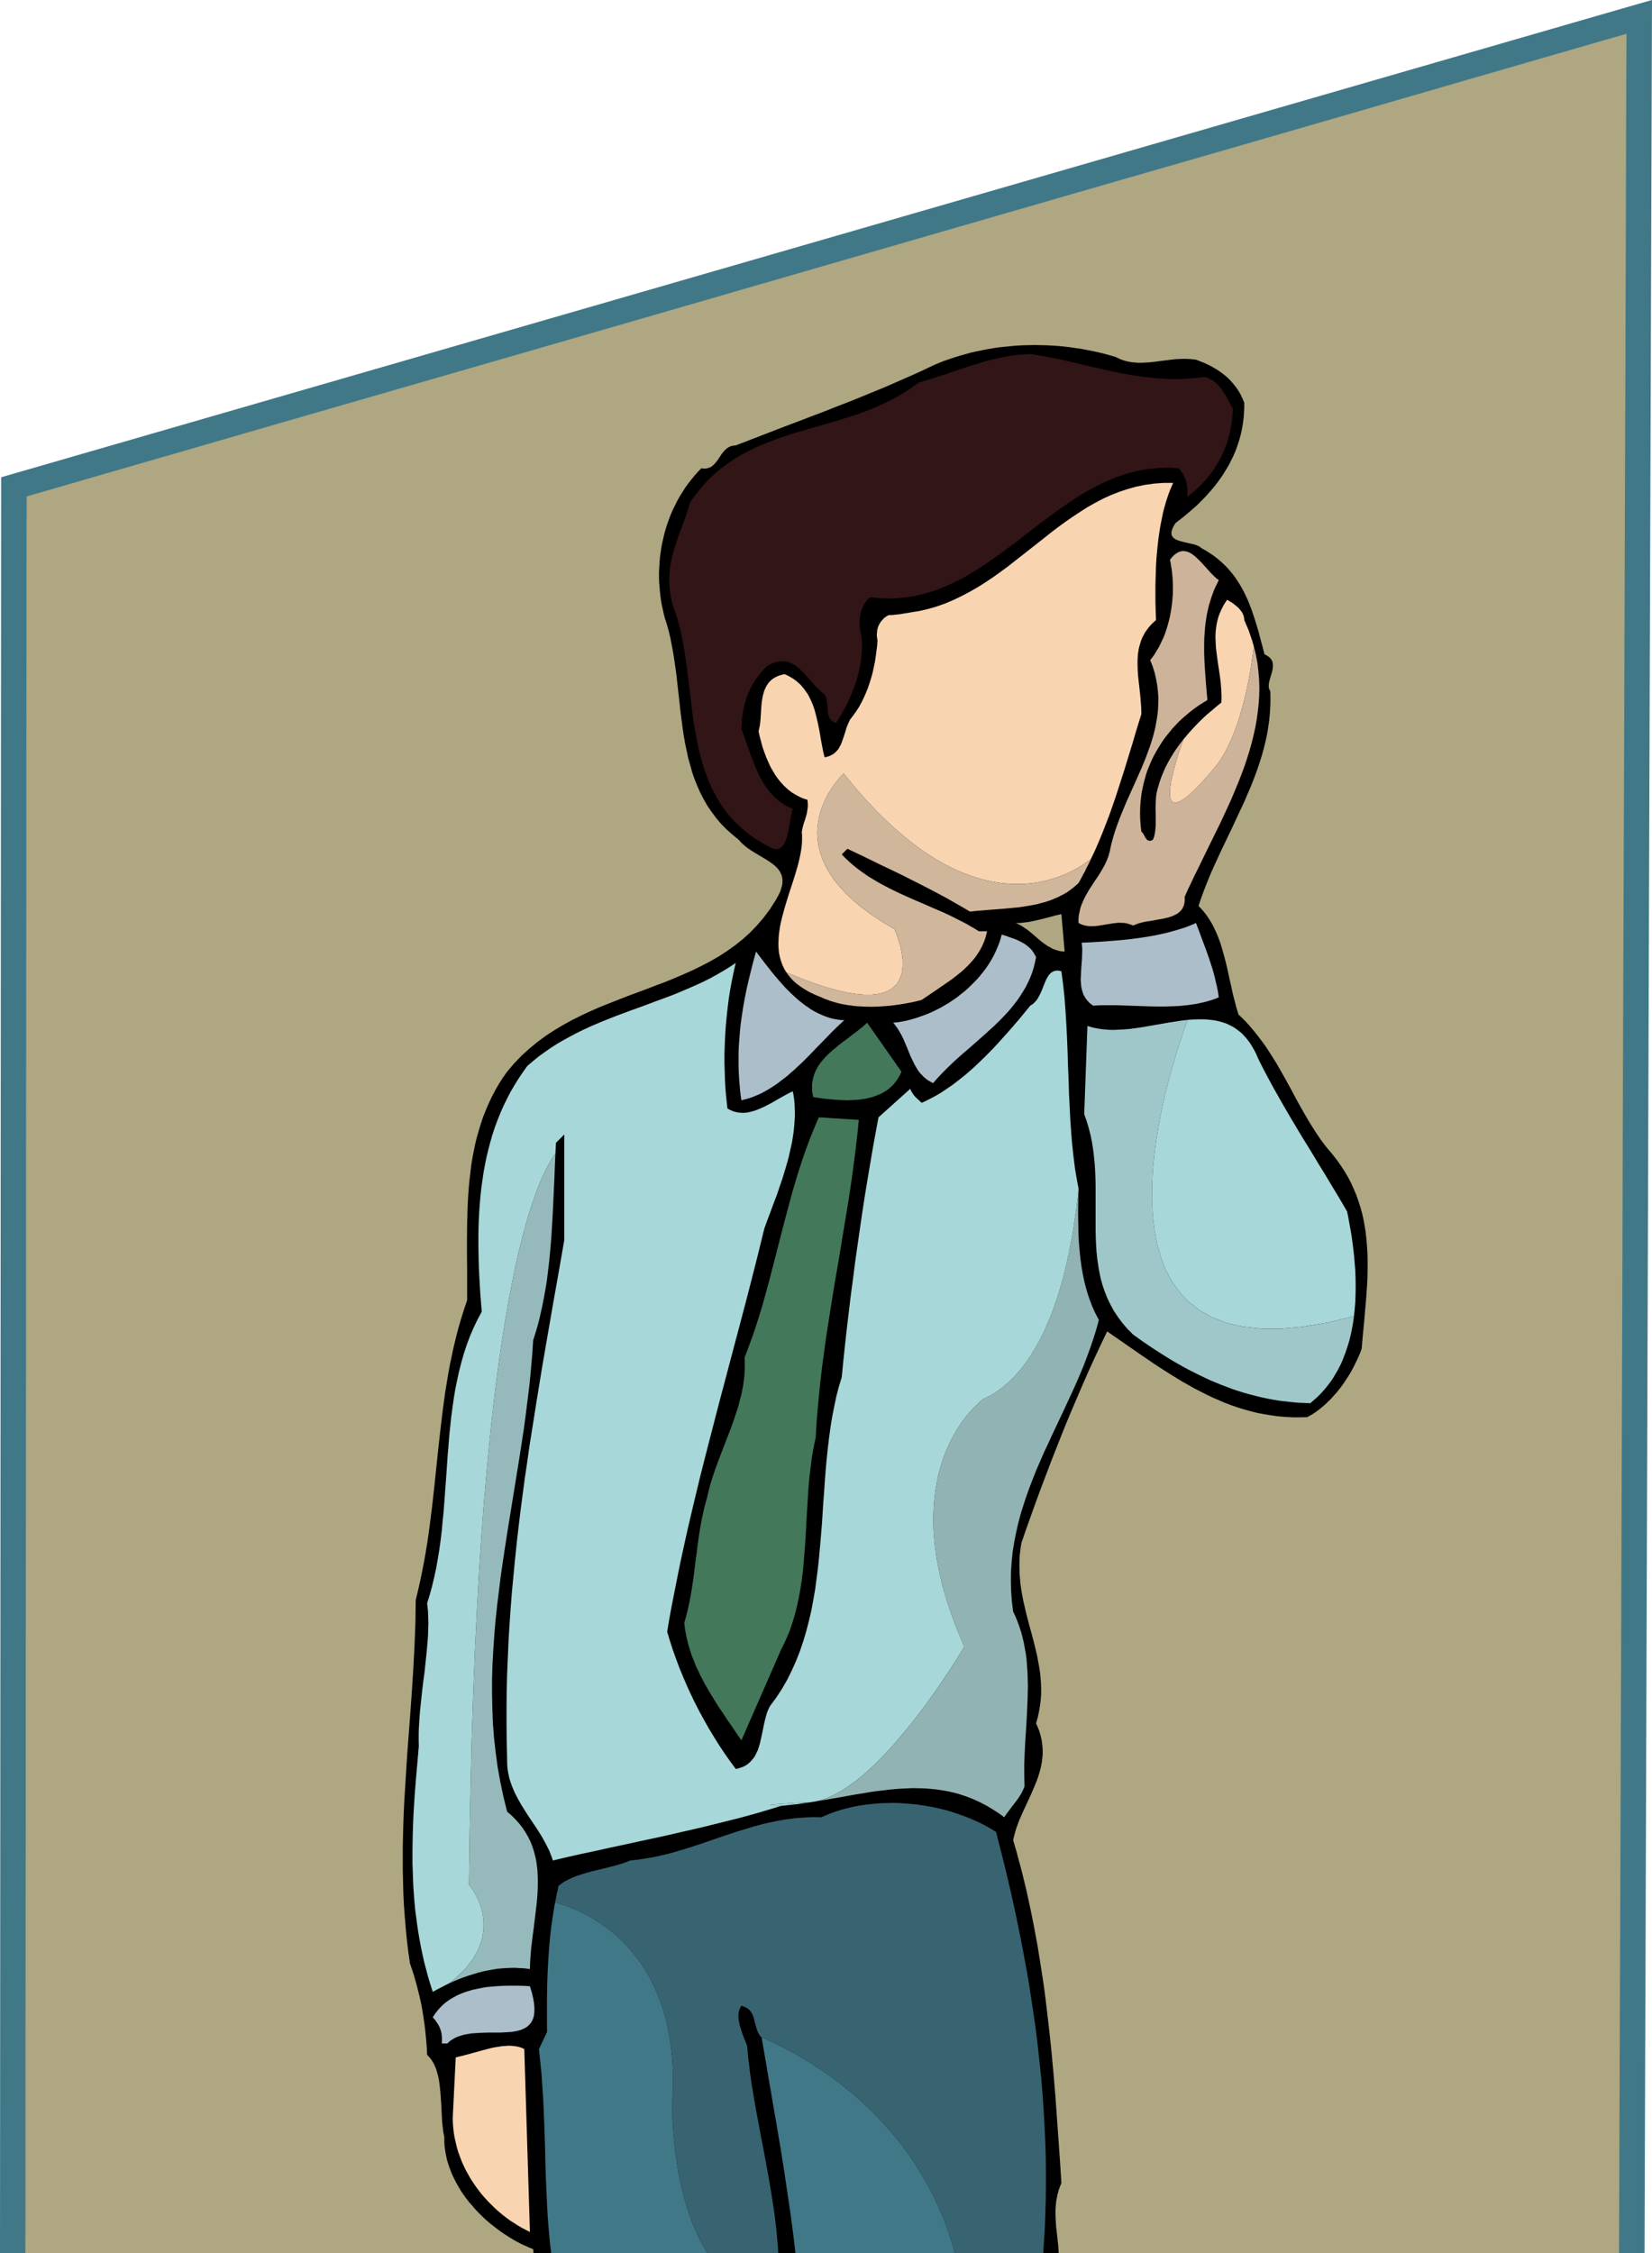 <svg xmlns="http://www.w3.org/2000/svg" width="1.479in" height="2.017in" fill-rule="evenodd" stroke-linecap="round" preserveAspectRatio="none" viewBox="0 0 11734 16000"><style>.brush1{fill:#aea781}.pen1{stroke:none}.brush4{fill:#acbeca}.brush6{fill:#f8d4b1}.brush9{fill:#a7d7d9}.brush13{fill:#407888}</style><path d="m11590 16000 53-15880L99 3457l-9 12543h11500z" class="pen1 brush1"/><path d="m3034 14591 11 12 11 12 10 14 9 14 8 15 7 16 7 16 5 16 5 18 5 18 4 18 3 19 5 38 4 40 6 81 4 83 2 40 4 40 5 39 7 37v33l2 33 5 33 6 33 7 32 10 32 11 31 12 31 14 30 15 30 17 30 17 29 19 28 20 28 21 27 23 26 22 26 24 25 25 25 25 23 26 23 27 21 27 21 27 20 28 19 28 18 29 18 29 16 28 15 29 13 29 13 29 12 3 29h3730l-4-61-7-60-3-31-4-30-2-31-2-31-1-31v-31l2-32 3-31 3-16 3-16 3-16 5-16 4-16 6-17 6-16 7-16-10-156-11-156-11-155-11-155-13-154-14-153-16-153-18-153-9-76-10-76-11-75-12-76-12-76-12-75-14-75-14-75-15-75-16-75-16-75-18-75-18-74-20-74-20-75-22-74 6-25 7-26 7-25 9-25 9-25 10-25 11-25 11-25 23-49 23-50 22-49 21-50 10-25 9-26 8-25 7-26 6-25 5-26 3-27 3-26v-27l-1-27-3-28-4-27-7-28-8-29-11-29-13-29 12-42 9-42 7-41 5-40 3-40v-40l-1-39-3-40-4-38-6-39-7-38-7-39-18-76-20-77-21-76-20-78-9-39-9-39-8-40-7-40-6-40-4-41-3-41-1-42v-43l2-43 5-44 7-44 33-96 34-95 34-95 35-95 36-95 36-95 37-94 37-94 38-94 39-94 40-93 40-93 41-93 42-92 43-92 44-92 81 56 82 57 81 56 82 56 41 27 42 27 41 26 42 26 41 25 43 24 42 24 43 22 43 22 44 21 44 19 44 19 45 17 46 16 46 14 47 13 47 12 49 9 48 8 50 7 50 4 51 3h52l53-1 17-9 16-9 16-10 16-11 15-11 15-12 16-13 15-13 14-13 14-14 15-14 13-15 27-30 26-32 24-33 23-35 22-34 20-36 18-36 17-35 16-36 13-36 8-93 9-93 8-93 8-93 3-46 3-46 2-46 1-46v-91l-2-45-3-45-4-45-5-45-7-44-8-45-10-44-12-43-14-44-15-43-18-42-19-43-22-42-24-41-27-41-29-41-32-41-34-40-22-28-22-29-20-29-20-30-19-30-19-30-18-30-18-31-35-61-34-62-33-62-34-62-35-62-35-61-19-30-19-30-19-30-20-30-21-29-22-29-22-29-23-28-24-28-25-28-27-27-27-26-15-49-13-50-13-51-11-51-12-52-11-52-12-52-13-51-14-50-15-50-9-24-9-24-10-24-11-23-11-23-12-23-13-21-14-22-15-21-16-20-17-19-18-19 16-48 17-47 18-47 19-47 19-47 21-46 21-46 21-46 44-92 44-92 43-92 43-92 20-47 20-46 19-47 18-47 17-47 16-48 15-48 13-48 12-49 11-49 8-50 7-50 5-51 3-51 1-52-1-53-4-7-3-7-3-7-1-8v-17l1-8 1-9 10-36 11-37 4-18 2-18 1-9-1-8-1-9-1-8-3-8-4-7-5-8-6-7-8-7-9-6-10-7-12-5-14-54-15-55-14-54-16-54-17-53-18-53-10-25-10-26-11-25-12-25-12-25-13-24-14-24-15-23-15-23-16-22-18-22-18-21-19-20-21-20-22-20-22-18-24-18-26-17-26-17-28-15-7-6-7-5-8-5-9-4-20-7-21-5-44-10-43-11-9-4-9-3-9-4-7-5-7-5-5-6-5-6-3-7-2-8v-18l3-10 4-11 6-13 7-13 10-15 26-20 26-20 25-21 25-21 25-22 24-21 23-23 22-22 22-23 21-24 21-24 20-24 19-25 18-25 18-26 16-26 16-26 15-27 14-28 14-28 12-28 11-29 10-30 10-30 8-30 7-31 6-32 5-32 4-33 2-33 2-34v-34l-6-15-6-15-7-14-6-14-15-26-17-25-18-23-19-22-20-21-22-19-23-18-24-17-24-15-26-15-26-13-28-13-28-11-28-11-19-2-19-2-19-1-18-1-38 1-37 2-73 9-71 9-36 4-35 2-17 1h-35l-17-2-17-1-17-3-17-3-17-4-16-5-17-6-17-8-16-8-40-12-40-11-41-10-41-9-41-8-41-8-41-6-42-6-41-5-42-4-42-3-42-2-42-1-42-1-42 1-41 1-42 2-42 4-41 4-41 4-41 6-41 7-41 8-40 8-40 9-40 11-39 11-39 12-38 13-38 13-38 15-37 16-86 41-87 39-87 38-87 38-88 36-87 36-88 35-88 34-88 35-88 33-88 34-88 33-88 34-88 34-88 34-88 34-12 1-10 1-10 3-9 3-8 4-8 5-7 5-8 7-13 13-12 15-11 16-11 17-11 16-12 15-6 7-6 7-7 6-7 6-7 5-8 4-9 3-9 3-10 2h-21l-12-2-25 26-24 27-22 27-22 28-21 29-19 30-19 30-17 30-16 32-16 32-14 32-13 33-12 33-11 34-10 34-8 34-8 34-7 35-5 35-5 36-3 35-2 36-2 35v36l1 36 3 35 3 36 4 35 5 36 7 35 8 35 8 35 16 50 14 50 12 51 10 52 10 53 8 52 8 54 7 53 12 108 12 107 6 54 7 53 7 54 8 53 9 52 11 52 11 52 14 50 14 51 17 49 19 48 21 48 24 46 26 46 30 44 32 43 35 42 39 40 43 38 46 38 12 14 13 13 14 12 14 12 15 11 16 11 16 10 16 10 32 19 32 19 31 19 28 20 13 10 12 11 11 11 9 12 9 13 6 13 6 14 3 14 2 16v17l-2 18-5 19-6 21-9 21-12 23-14 25-41 64-44 59-47 55-49 51-52 47-55 44-56 40-58 38-61 35-61 32-63 31-65 29-65 28-66 27-67 25-67 26-135 50-135 53-67 27-66 29-66 31-64 32-63 35-62 37-61 40-58 43-57 47-55 50-52 54-50 59-31 44-28 44-26 45-24 46-22 47-20 47-19 47-16 48-15 49-14 49-12 49-10 50-10 51-8 50-6 52-6 51-5 52-4 52-3 53-2 52-3 106-1 107v108l1 108v216l-22 65-20 64-19 65-17 65-16 66-14 65-14 66-12 66-11 67-11 66-9 67-9 66-16 134-15 134-14 134-14 135-15 134-17 135-9 67-10 67-11 67-12 67-13 67-14 67-15 66-16 67-1 78-1 78-3 78-3 78-8 157-10 158-11 158-12 159-12 160-10 160-5 81-5 80-4 81-3 82-2 81-2 82v163l2 83 2 82 4 83 6 83 7 83 8 84 10 83 12 84 13 39 13 38 11 39 11 39 10 40 10 39 9 40 8 41 7 41 6 41 6 41 5 42 4 42 4 42 3 43 2 43z" class="pen1" style="fill:#000"/><path d="m6119 4521 2 20 1 20 1 20v20l-1 20-1 21-2 20-2 20-7 40-8 40-10 40-11 39-14 39-15 39-16 38-17 37-19 36-20 36-20 34-22 34-8-3-7-3-7-4-6-4-5-5-5-5-4-5-3-6-6-12-4-14-2-14-2-15-2-30-3-31-2-14-4-14-2-6-3-6-3-6-3-6-13-10-12-11-13-11-11-11-23-24-22-24-21-25-21-24-22-22-21-21-12-9-11-9-11-8-12-7-13-6-12-5-13-4-14-3-14-1h-14l-15 1-16 3-16 4-18 7-17 7-19 10-24 23-21 24-20 25-18 25-17 26-15 27-13 27-12 28-10 28-9 29-7 29-6 30-5 31-4 31-2 32-2 31 29 81 29 83 16 42 16 42 17 41 18 39 10 20 11 19 11 19 11 18 12 18 13 17 14 16 14 16 15 15 16 14 16 14 18 13 18 12 19 11 21 10 21 9-5 19-5 23-5 23-4 25-4 26-5 25-5 26-6 24-7 22-8 21-5 9-4 9-6 8-5 7-7 6-6 5-8 4-7 3-9 1-9 1-9-1-10-2-65-33-59-36-55-39-49-41-45-43-41-45-37-48-33-49-29-51-27-53-23-54-21-56-18-57-16-58-14-58-12-60-11-60-10-61-9-61-7-61-15-123-15-122-8-61-9-59-10-59-12-59-12-57-15-56-17-54-19-54-7-27-6-26-4-26-4-26-3-24-1-25-1-24 1-23 1-23 2-23 2-22 4-23 4-22 5-21 5-22 5-21 13-43 14-42 15-43 16-43 16-43 16-45 15-46 14-47 38-54 40-50 41-46 43-42 45-39 46-36 47-33 48-30 49-27 51-26 51-23 52-21 53-20 53-19 54-18 55-17 110-32 110-31 56-17 55-17 55-17 55-19 54-20 54-22 53-24 53-25 52-28 51-30 50-33 49-36 45-13 46-14 46-15 47-15 47-17 48-16 49-16 49-16 50-15 50-15 51-13 52-12 26-5 26-5 27-4 27-4 26-3 27-2 28-2 27-1 38 5 39 7 38 7 38 7 76 16 76 17 75 18 76 18 76 17 76 16 38 8 38 7 38 7 39 6 38 5 39 5 39 4 39 3 39 3 39 1 40 1 40-1 40-2 40-3 41-4 41-6 10 2 9 3 10 4 9 4 17 9 16 11 15 13 14 14 13 15 12 16 11 16 11 17 10 18 10 17 18 34 18 32-1 24-2 23-2 24-2 23-4 23-4 22-4 23-6 22-5 22-7 22-7 21-8 22-8 21-9 20-9 21-10 20-11 20-11 19-12 19-12 19-13 19-14 18-14 18-14 17-16 17-15 17-16 16-17 16-17 16-18 15-18 14-19 14 1-15 1-14v-28l-2-14-2-13-2-13-3-13-4-12-5-12-5-12-6-12-7-11-8-11-8-12-9-11-80-4-77 3-76 8-73 14-72 20-70 24-69 29-67 32-66 36-65 39-64 42-63 44-63 45-62 46-62 48-62 47-61 48-63 47-62 46-63 44-63 43-65 40-65 38-67 34-68 30-69 27-71 21-72 17-75 11-76 6-79-1-81-8-5 4-13 11-8 9-8 11-9 13-8 15-8 18-7 21-3 11-3 12-2 12-1 13-1 14-1 14 1 16 1 16 2 16 2 17 4 18 4 19z" class="pen1" style="fill:#321516"/><path d="m7562 6757-14-1-13-1-13-3-12-3-12-4-12-4-11-5-11-6-23-13-21-14-20-15-21-17-39-34-40-33-21-14-21-14-11-6-10-6-11-5-12-5h22l21-1 21-3 21-2 41-8 40-9 40-10 39-10 40-11 40-9 23 266z" class="pen1 brush1"/><path d="m8657 7082-25 10-26 9-26 8-26 7-27 6-27 6-27 4-27 4-28 3-28 3-28 2-28 1-56 2h-57l-57-1-58-2-57-2-58-2-57-2h-113l-57 3-13-10-12-9-10-11-10-11-8-11-7-12-7-12-5-13-4-13-4-14-3-14-2-14-1-14-1-15-1-15 1-15 3-62 5-63 1-30 1-31v-15l-1-14-1-15-2-14 49-2 50-3 51-3 51-4 52-4 53-5 53-6 52-7 53-8 52-9 52-11 51-12 50-14 49-15 24-8 24-9 23-10 23-10 23 61 23 62 24 64 23 65 11 34 11 33 10 35 9 34 8 35 8 34 7 36 5 35zm-1298-284-8 37-9 37-11 35-13 34-15 33-16 32-18 31-19 30-20 30-22 29-22 28-24 28-25 27-25 26-26 26-27 26-55 50-56 50-56 49-57 49-55 49-53 51-26 26-25 26-25 27-23 27-16-8-14-8-14-9-12-10-12-10-11-12-11-11-10-12-9-13-8-13-8-14-8-14-14-29-14-29-25-62-26-61-15-30-17-29-9-15-10-13-10-14-11-13 31-3 31-5 31-6 31-8 31-9 31-10 31-11 31-12 30-13 30-15 30-15 29-17 29-17 28-19 28-19 26-21 27-21 25-22 24-23 24-24 23-24 21-25 21-26 20-27 18-27 17-28 16-29 14-29 13-30 12-30 10-30 8-31 35 11 35 13 18 6 18 7 17 8 17 9 17 9 15 10 15 12 14 12 13 14 11 15 5 9 5 8 5 9 4 10zm-1362 446-42 39-41 40-41 42-42 43-42 43-42 44-43 43-44 41-22 21-23 19-22 20-23 18-24 18-23 18-24 16-24 16-25 15-25 14-25 13-26 11-26 11-27 9-27 8-28 7-5-35-4-34-3-33-3-34-2-34-2-33-1-34v-99l1-33 2-33 5-66 6-65 9-65 10-66 12-65 13-65 15-65 16-65 17-66 18-66 57 75 63 80 34 40 35 40 18 20 19 19 19 19 19 18 20 18 20 18 21 16 20 16 22 15 21 15 22 13 23 12 23 11 23 10 24 9 24 8 24 6 25 4 25 4 26 1z" class="pen1 brush4"/><path d="m6403 7610-10 22-12 21-12 19-14 18-14 16-16 15-16 14-18 12-18 11-19 10-20 8-20 8-21 7-21 5-22 5-22 4-22 3-23 2-23 1-23 1-23 1-23-1-23-1-23-1-45-4-43-4-42-6-39-6-5-24-3-23v-44l3-21 4-20 5-20 7-19 8-18 9-17 10-18 12-16 12-16 14-16 14-16 15-15 16-14 16-15 17-14 17-14 35-28 37-27 36-28 36-27 35-28 33-30 244 348zm-303 342-7 72-8 71-8 71-9 70-19 141-21 140-23 140-23 139-23 140-24 139-23 139-22 140-22 140-19 141-10 71-8 70-8 72-7 71-7 72-6 71-5 73-4 72-10 46-9 47-8 46-6 48-6 47-6 48-4 48-4 49-6 97-6 98-5 98-6 98-4 48-4 49-4 48-5 48-6 48-7 47-8 47-9 46-10 46-11 46-13 45-14 44-15 44-18 42-19 43-21 41-284 649-32-46-32-48-33-47-32-49-33-48-31-50-31-51-30-51-14-26-13-26-14-26-12-27-13-26-11-27-11-28-11-27-9-28-9-28-8-29-7-28-6-29-6-29-4-30-4-30 8-27 7-27 7-27 6-27 12-55 10-56 9-57 8-56 7-57 7-57 8-57 7-57 8-57 9-56 10-56 12-56 6-27 7-27 7-27 8-27 7-31 8-32 8-31 10-31 20-61 22-61 23-61 23-60 24-61 23-60 22-61 20-61 10-30 8-31 8-31 8-31 6-32 6-31 4-32 4-32 2-32 1-33v-33l-1-33 20-52 19-52 19-52 18-53 17-53 17-54 16-53 15-54 30-108 28-109 28-108 28-109 28-109 29-108 29-108 32-107 17-53 17-53 18-53 19-52 19-52 21-51 21-51 22-51 284 18z" class="pen1" style="fill:#43785b"/><path d="m3764 14104 14 47 10 42 6 38 2 33-1 30-4 26-8 23-11 19-13 16-16 14-18 11-20 9-22 7-23 5-25 4-27 2-56 3h-88l-30 1-29 1-29 2-29 2-28 5-27 5-26 8-25 9-22 12-22 14-19 18h-40l1-14v-26l-1-12-1-12-2-12-3-12-4-12-4-11-5-11-6-11-7-11-7-10-7-11-9-10-9-10 13-21 14-19 15-18 16-17 16-16 18-15 18-13 19-13 20-11 20-11 21-10 22-9 22-8 23-7 23-7 23-5 24-5 24-5 24-4 24-3 50-4 49-3 49-1h49l48 1 46 3z" class="pen1 brush4"/><path d="m3764 15849-29-15-29-15-29-17-28-18-28-18-27-20-27-21-26-22-25-22-24-24-24-24-23-25-23-26-21-27-20-27-20-29-18-28-17-30-17-30-15-31-14-31-12-32-12-32-10-33-8-34-8-34-6-34-4-34-3-35-1-36 1-35 2-36 18-365 30-7 31-8 31-8 33-9 65-18 65-17 32-6 32-5 15-2 16-1 15-1 15-1 14 1 14 1 14 2 14 2 13 3 13 4 13 5 12 6 40 1299zM8630 5447l19-24 20-28 19-31 20-35 19-39 20-43 19-46 19-51 18-54 17-59 17-64 16-67 15-72 14-77 12-81 12-86-7-24-7-23-8-23-8-23-8-24-10-23-10-23-10-24-1-12-2-12-4-12-5-11-6-11-8-10-8-10-8-9-10-9-10-8-10-8-10-8-21-13-19-11-15 22-13 22-11 22-10 22-9 22-7 22-5 22-5 22-3 22-3 22-1 22-1 22 1 22 1 23 1 22 2 22 6 46 6 45 7 46 7 47 6 47 4 48 1 25 1 24v25l-1 24-35 28-35 30-36 30-34 32-34 34-33 35-32 36-31 37-17 49-18 53-17 56-15 56-7 27-6 27-6 25-4 25-3 23-2 22-1 20 1 17 3 16 4 12 6 10 8 7 11 3h12l15-4 18-8 20-13 22-16 26-22 29-27 31-32 35-37 39-44 41-49z" class="pen1 brush6"/><path d="m8906 4590-12 86-12 81-14 77-15 72-16 67-17 64-17 59-18 54-19 51-19 46-20 43-19 39-20 35-19 31-20 28-19 24-41 49-39 44-35 37-31 32-29 27-26 22-22 16-20 13-18 8-15 4h-12l-11-3-8-7-6-10-4-12-3-16-1-17 1-20 2-22 3-23 4-25 6-25 6-27 7-27 15-56 17-56 18-53 17-49-29 38-28 39-13 20-12 20-13 21-11 20-11 21-11 21-9 21-9 21-9 22-8 22-7 21-6 22-4 11-3 12-3 12-3 12-4 25-2 25-1 26-1 26v27l1 26v76l-2 24-2 23-4 21-2 10-3 10-4 9-4 9-9 4-9 2h-7l-6-2-6-2-5-4-4-5-4-6-8-12-6-13-4-7-4-5-4-5-5-4-4-35-3-35-2-35v-34l1-35 2-34 4-34 4-34 7-33 7-33 9-33 9-33 11-32 13-31 13-31 15-31 16-30 17-29 18-29 19-29 20-27 22-27 22-27 24-26 24-25 26-24 27-23 27-23 29-22 30-21 31-20 31-19-5-57-5-56-4-57-4-55-3-55-2-55v-54l1-54 2-26 2-27 2-26 3-26 4-26 4-26 5-26 6-25 6-26 8-25 8-26 9-25 9-25 11-25 12-24 12-25-10-7-10-8-10-9-10-10-21-21-20-23-21-23-21-23-21-21-21-20-11-9-10-8-11-7-11-6-11-5-11-3-11-2-12-1-11 1-12 3-11 4-12 7-12 8-12 11-12 13-12 15 5 22 3 22 4 22 3 23 2 22 2 23 1 24 1 23v47l-1 24-2 23-2 24-3 24-3 23-4 24-4 23-5 23-6 23-6 23-7 23-7 22-8 23-9 22-10 21-10 21-10 21-12 20-12 20-12 20-14 19-14 18 18 47 14 45 10 45 8 45 5 44 3 44-1 43-2 43-5 43-7 42-8 42-10 41-12 42-13 41-15 41-15 41-16 40-17 41-18 40-18 41-36 80-36 81-17 40-17 41-16 41-15 40-14 41-13 42-11 41-10 42-3 18-5 17-5 18-6 16-7 17-7 16-8 16-9 16-18 31-19 31-21 30-20 31-20 30-18 31-9 16-8 16-8 16-7 17-7 17-6 17-4 17-4 18-4 18-2 19-1 19 1 19 12 6 11 5 12 4 12 3 12 2 12 2 12 1h12l24-1 24-3 25-4 24-4 24-4 25-4 24-3 25-2 12 1h12l12 1 13 2 12 3 12 4 12 4 13 5 11-5 13-5 13-5 14-4 29-7 31-5 31-5 31-6 31-5 31-7 14-3 14-5 13-4 13-6 12-6 12-6 10-8 9-8 9-9 7-10 6-11 5-12 4-13 2-15 1-15-1-18 23-52 25-52 25-53 26-52 52-107 53-108 53-108 51-110 25-55 23-55 23-55 22-56 21-56 19-56 18-57 16-56 14-57 13-57 10-57 8-57 6-57 4-58 1-58-2-57-5-58-7-59-11-58-14-58z" class="pen1" style="fill:#cdb399"/><path d="M8333 3429h-69l-67 5-65 9-63 13-61 17-60 20-58 23-57 26-55 29-55 31-53 34-53 35-52 36-52 38-51 39-50 40-102 80-102 80-51 40-52 38-53 38-54 36-54 34-56 32-57 30-58 28-59 25-62 22-63 18-65 15-23 3-24 4-27 5-27 4-28 5-28 3-28 3-28 1-5 3-12 7-7 5-9 7-8 9-9 10-8 11-8 13-7 15-5 16-2 9-1 10-1 9-1 11v10l1 12 2 11 2 12-3 39-5 39-5 38-6 38-8 38-8 37-10 36-11 36-12 35-14 35-15 34-16 33-18 33-20 31-22 31-23 30-9 19-8 19-8 20-6 21-13 41-14 40-8 19-10 18-5 9-6 8-7 7-7 8-7 6-8 7-9 5-9 5-11 5-11 4-11 3-13 2-10-40-8-42-8-42-7-43-8-43-9-42-10-42-11-42-7-20-7-20-8-19-9-19-9-18-10-18-12-17-12-17-13-16-14-16-16-14-16-14-18-13-20-12-20-11-22-10-19 4-18 5-16 7-14 7-14 8-12 9-10 10-10 10-8 12-8 12-6 12-6 13-5 13-4 14-4 15-3 14-5 30-3 31-2 32-2 31-2 31-3 30-2 14-3 14-3 14-3 13 8 37 10 37 10 38 13 37 14 38 16 36 8 18 9 18 10 17 10 17 10 17 11 16 12 16 12 15 13 14 13 15 14 13 14 13 15 12 16 12 17 10 17 10 17 9 19 9 19 7 20 6 2 17 1 16v15l-2 15-2 14-2 14-3 14-4 13-8 27-9 26-7 27-6 28 2 28v28l-1 30-3 29-5 31-6 31-7 31-8 32-19 65-21 66-22 67-21 67-10 34-9 33-9 33-8 33-7 33-5 33-4 32-2 31-1 32 1 30 3 31 6 29 8 29 10 28 13 28 16 26 103 42 94 35 86 28 78 22 71 16 63 10 57 5h50l44-5 39-8 32-12 28-16 23-19 19-21 14-23 11-25 8-27 4-27 2-28v-29l-3-28-4-28-5-27-6-26-7-24-7-23-7-19-6-18-10-24-4-9-86-51-77-51-69-51-61-50-53-51-46-50-39-49-33-49-26-48-21-47-16-46-11-45-7-44-3-43 1-41 5-40 7-38 9-37 12-35 13-32 14-31 15-29 16-26 16-24 15-22 15-19 13-17 12-13 18-19 6-7 86 105 85 96 84 87 82 79 80 70 78 63 77 56 75 48 73 42 72 36 69 29 67 24 65 19 64 14 60 10 59 5 56 2 54-1 52-5 48-7 47-10 44-12 41-13 38-14 36-15 32-16 30-16 27-16 24-15 20-14 18-12 14-12 29-61 27-62 26-63 25-64 24-63 23-65 22-64 21-65 21-65 21-65 20-66 20-65 20-65 19-66 20-65 20-64-1-45-3-44-4-45-5-45-5-45-5-44-3-44-1-44v-22l1-21 1-21 3-21 3-21 5-20 6-20 6-20 8-20 10-19 10-19 13-18 13-18 16-18 17-17 19-17-2-62-2-63v-129l2-65 2-65 4-64 6-64 7-63 9-63 5-30 6-30 6-30 6-30 7-29 8-28 8-28 9-27 9-27 10-26 11-26 11-25z" class="pen1 brush6"/><path d="m5992 5492-6 7-18 19-12 13-13 17-15 19-15 22-16 24-16 26-15 29-14 31-13 32-12 35-9 37-7 38-5 40-1 41 3 43 7 44 11 45 16 46 21 47 26 48 33 49 39 49 46 50 53 51 61 50 69 51 77 51 86 51 4 9 10 24 6 18 7 19 7 23 7 24 6 26 5 27 4 28 3 28v29l-2 28-4 27-8 27-11 25-14 23-19 21-23 19-28 16-32 12-39 8-44 5h-50l-57-5-63-10-71-16-78-22-86-28-94-35-103-42 9 13 10 13 11 13 11 12 12 12 13 12 14 11 15 11 16 11 17 11 17 10 19 11 19 9 21 10 22 9 22 9 19 9 20 7 20 8 20 6 21 6 21 6 22 5 22 4 22 4 23 3 23 3 23 2 47 3 47 1 47-1 48-3 47-4 46-6 46-7 44-8 43-9 42-11 71-48 72-49 36-25 36-25 35-27 33-27 16-14 15-15 16-15 14-15 14-16 14-16 13-17 12-18 11-17 11-19 10-19 9-20 8-20 7-21 6-22 5-22h-58l-30-19-30-17-31-18-31-16-63-32-63-30-65-28-64-28-65-28-64-28-64-29-63-31-31-16-30-16-30-17-30-18-30-18-29-20-28-20-28-21-27-22-27-24-26-24-25-26 40-40 57 27 57 27 55 27 55 27 55 26 54 26 54 26 53 27 54 27 53 27 54 28 53 28 54 29 54 31 54 31 55 32 47-5 49-4 49-4 51-4 51-4 52-5 52-5 51-8 26-4 25-5 25-5 25-7 24-6 25-8 24-8 23-10 24-10 22-11 23-12 22-13 21-15 20-15 20-17 20-18 12-21 11-21 11-21 12-21 10-22 11-21 11-22 10-22-14 12-18 12-20 14-24 15-27 16-30 16-32 16-36 15-38 14-41 13-44 12-47 10-48 7-52 5-54 1-56-2-59-5-60-10-64-14-65-19-67-24-69-29-72-36-73-42-75-48-77-56-78-63-80-70-82-79-84-87-85-96-86-105z" class="pen1" style="fill:#d0b69b"/><path d="m9617 9346 5-47 4-47 2-47 1-47v-48l-1-47-2-48-4-47-4-48-5-47-6-46-6-46-8-46-8-45-8-45-9-43-39-67-40-67-40-66-40-67-41-66-40-67-41-67-41-66-40-67-40-67-39-67-39-68-38-67-37-68-36-68-35-69-11-24-10-23-11-22-12-21-12-20-12-18-13-17-13-16-14-15-13-14-15-12-15-12-15-11-15-10-16-8-16-8-16-8-17-6-17-5-17-5-18-4-18-4-18-2-18-2-19-2-19-1h-38l-38 1-40 3-13 36-17 47-19 58-22 66-22 75-24 82-24 88-23 94-22 99-20 102-17 106-14 107-11 108-5 108-1 108 6 105 12 104 19 99 27 95 35 90 45 83 55 77 65 68 77 59 88 49 101 39 114 26 128 14 142 1 158-14 173-29 190-46z" class="pen1 brush9"/><path d="m8436 7242-44 5-45 7-46 7-45 8-46 8-46 8-46 8-46 7-46 6-45 4-23 1-22 1-22 1h-22l-22-1-21-2-22-2-21-3-21-4-21-4-20-6-20-6-23 627 18 50 15 51 13 51 10 51 8 52 6 51 5 52 3 52 2 52 1 51v308l1 51 2 50 3 49 5 50 7 49 8 48 10 48 13 47 16 47 18 45 22 46 24 44 29 44 32 43 36 42 41 41 70 50 71 48 36 23 36 23 37 23 36 22 37 21 37 21 37 20 38 19 38 19 38 18 38 18 39 16 39 16 40 15 39 15 40 13 41 13 40 11 42 11 41 10 42 9 43 8 42 7 44 5 43 5 44 4 45 2 45 2 17-15 17-15 17-15 16-16 15-16 15-17 14-16 14-18 13-17 13-18 12-18 11-19 11-18 11-19 10-20 10-19 9-20 8-20 8-21 8-20 14-42 13-42 11-44 9-44 8-44 6-45-190 46-173 29-158 14-142-1-128-14-114-26-101-39-88-49-77-59-65-68-55-77-45-83-35-90-27-95-19-99-12-104-6-105 1-108 5-108 11-108 14-107 17-106 20-102 22-99 23-94 24-88 24-82 22-75 22-66 19-58 17-47 13-36z" class="pen1" style="fill:#9fc7c9"/><path d="m3191 14083 33-15 34-14 34-13 35-12 35-11 36-11 35-9 36-7 37-7 36-5 37-3 37-2 37-1 37 2 37 2 37 5 1-37 2-38 3-37 3-38 9-75 10-75 9-75 9-75 4-37 3-37 2-36 1-37v-35l-1-36-2-35-4-35-5-35-8-34-9-34-11-33-13-33-16-32-18-31-20-31-24-31-26-29-29-29-32-28-26-105-22-104-19-105-14-104-12-105-8-104-4-105-2-105v-104l3-105 6-104 7-105 9-105 11-104 13-105 13-105 15-104 16-105 16-104 17-105 34-209 34-210 16-104 16-105 14-104 13-105 13-104 10-105 9-104 7-105 12-38 12-39 11-39 10-40 9-39 9-40 8-40 8-41 7-40 7-41 6-41 5-41 10-83 8-84 7-84 5-84 5-85 4-85 4-85 4-86 3-85 4-85-16 22-17 27-18 33-20 37-20 44-22 50-22 57-23 65-24 72-24 80-24 89-25 98-25 107-24 117-25 128-24 138-24 150-24 161-23 173-22 186-21 198-20 212-20 226-18 240-17 254-15 270-14 285-12 301-11 318-8 334-7 351-5 369 4 4 9 12 13 19 16 26 8 15 9 17 8 18 8 19 7 21 7 22 6 23 4 24 3 25 2 26v27l-2 28-4 28-6 30-9 29-11 31-14 31-18 31-20 32-25 32-27 32-32 32-36 33-40 32z" class="pen1" style="fill:#96babc"/><path d="m7196 11443-9-74-5-72-2-72 1-70 5-69 7-68 11-68 13-66 15-66 17-65 20-64 21-64 23-64 24-62 25-63 27-62 27-62 29-61 28-62 29-61 58-123 57-123 28-62 27-63 26-62 24-64 23-63 22-65 20-64 18-66-13-25-13-25-12-26-11-26-10-26-10-27-9-27-8-27-8-28-7-27-6-28-6-29-5-28-5-29-4-29-4-29-6-59-5-60-3-61-1-61-1-62v-62l1-63 2-62-5 46-6 47-6 50-7 50-8 52-8 53-9 53-11 54-11 55-12 55-13 55-14 56-15 55-17 55-17 54-19 54-20 53-22 52-22 51-24 49-26 49-27 46-28 45-30 43-31 41-34 39-34 36-37 34-38 31-40 28-42 25-44 21-7 6-22 18-14 14-18 17-19 20-20 23-22 26-23 30-23 33-23 37-23 40-23 44-21 47-21 51-18 55-17 58-14 63-12 66-8 70-5 74-2 78 3 82 8 86 12 90 18 94 23 99 29 103 36 107 42 112 49 116-7 12-19 32-31 50-42 65-51 77-60 87-33 46-34 48-37 48-37 49-39 49-41 50-41 48-42 49-44 47-44 45-44 44-45 41-45 39-46 36-46 33-45 29-46 25-45 21-44 17-44 11 88-15 88-15 87-16 86-14 42-7 43-6 42-5 42-5 42-4 42-3 42-2 42-2 41 1 41 1 41 3 41 4 41 6 41 7 41 9 41 11 40 13 41 15 40 17 40 19 41 22 40 24 40 26 40 29 18-27 20-26 20-27 21-27 20-27 18-28 8-14 7-15 7-15 5-15-1-38-1-39v-78l3-79 4-79 5-79 5-80 4-79 3-79 1-40 1-39-1-39-1-39-2-39-3-39-3-39-5-38-7-38-7-38-9-38-10-38-12-37-13-36-15-37-17-36z" class="pen1" style="fill:#92b3b4"/><path d="m6849 11693-49-116-42-112-36-107-29-103-23-99-18-94-12-90-8-86-3-82 2-78 5-74 8-70 12-66 14-63 17-58 18-55 21-51 21-47 23-44 23-40 23-37 23-33 23-30 22-26 20-23 19-20 18-17 14-14 22-18 7-6 44-21 42-25 40-28 38-31 37-34 34-36 34-39 31-41 30-43 28-45 27-46 26-49 24-49 22-51 22-52 20-53 19-54 17-54 17-55 15-55 14-56 13-55 12-55 11-55 11-54 9-53 8-53 8-52 7-50 6-50 6-47 5-46v-8l-9-45-8-47-8-47-6-47-6-48-5-48-5-48-4-49-7-98-5-99-5-99-3-99-4-99-3-99-4-98-5-98-6-96-7-94-5-47-5-46-6-46-6-45-12-3-12-2h-10l-10 2-9 2-8 4-8 4-7 6-6 6-7 8-5 8-6 9-10 19-9 22-9 22-9 23-10 23-11 22-6 11-6 10-7 10-8 9-8 8-8 8-10 7-10 6-41 50-42 51-43 50-45 51-45 50-46 50-47 48-48 47-24 23-25 23-25 22-24 21-26 21-25 20-26 20-25 19-27 18-26 18-26 17-27 16-27 15-27 14-27 13-27 13-12-11-12-11-12-11-12-12-10-12-9-14-5-7-3-7-4-7-2-8-226 203-20 107-20 110-19 112-19 113-19 115-18 117-17 117-17 118-17 119-15 118-16 119-14 118-14 117-13 117-12 115-11 113-21 69-18 70-15 71-14 72-12 74-10 74-9 75-8 76-7 77-6 76-5 78-6 77-10 156-13 155-7 77-8 77-10 77-10 76-13 75-14 75-17 73-19 73-21 71-24 71-27 69-30 67-33 67-37 64-41 63-45 61-7 14-7 15-6 15-5 16-9 33-8 34-14 69-15 68-5 16-5 16-5 16-7 14-7 15-7 14-9 13-10 12-10 12-12 11-12 10-14 9-15 8-17 6-18 6-19 4-41-56-40-57-38-57-36-58-36-59-33-59-33-60-31-60-30-62-28-61-27-63-26-63-24-64-23-64-21-65-20-66 15-91 17-92 18-91 18-91 18-90 19-90 20-91 20-90 42-179 43-179 45-178 46-178 46-178 47-177 47-178 47-177 47-178 46-178 45-178 44-179 21-58 22-58 22-60 23-60 21-62 21-61 19-63 18-62 8-31 7-32 7-31 7-31 5-31 5-32 4-31 3-31 2-30 2-31v-30l-1-31-1-30-3-30-4-29-6-30-28 14-28 15-29 16-28 16-29 17-30 16-29 15-29 13-15 6-15 6-14 5-15 4-15 4-14 3-15 2-15 1h-14l-15-1-15-2-14-3-15-4-14-6-15-7-14-8-7-64-6-64-4-65-2-65-2-64v-65l2-64 3-65 4-65 6-64 7-65 8-65 10-64 12-65 13-64 15-65-44 29-44 27-45 26-45 25-46 23-47 22-47 21-47 20-47 20-48 19-48 18-49 18-96 36-97 35-97 36-96 38-47 20-47 20-47 22-47 23-45 24-46 25-45 26-44 28-43 30-43 31-42 34-41 35-33 46-31 46-29 47-28 48-25 49-24 49-22 50-20 50-19 51-17 52-15 52-14 53-13 54-11 54-10 54-8 55-8 56-6 56-5 56-4 57-3 57-2 58-1 58v58l1 59 1 59 2 60 3 60 7 120 10 121-31 58-28 58-25 59-23 61-20 61-18 63-16 63-14 64-13 64-11 66-9 65-9 66-7 67-7 67-5 67-6 68-9 135-10 135-5 68-5 67-7 67-6 67-8 66-9 66-11 66-11 64-14 65-15 63-17 63-19 61 3 28 3 28 1 28 1 29 1 30-1 30-1 31-1 31-5 63-6 65-7 65-7 66-9 67-8 66-7 67-7 66-5 66-4 64-1 32v62l1 31-10 115-10 114-9 113-7 111-3 56-2 55-2 55-1 55-1 55v108l2 54 2 54 2 54 4 54 4 53 5 54 7 53 7 54 8 53 9 53 10 53 11 53 12 54 14 53 14 53 16 53 17 53 29-16 29-15 29-15 30-15 40-32 36-33 32-32 27-32 25-32 20-32 18-31 14-31 11-31 9-29 6-30 4-28 2-28v-27l-2-26-3-25-4-24-6-23-7-22-7-21-8-19-8-18-9-17-8-15-16-26-13-19-9-12-4-4 5-369 7-351 8-334 11-318 12-301 14-285 15-270 17-254 18-240 20-226 20-212 21-198 22-186 23-173 24-161 24-150 24-138 25-128 24-117 25-107 25-98 24-89 24-80 24-72 23-65 22-57 22-50 20-44 20-37 18-33 17-27 16-22 1-19 1-20 1-19 1-19 59-59v749l-39 225-40 225-39 225-39 226-37 227-36 227-18 113-16 114-17 114-15 114-15 115-14 115-13 115-12 115-11 115-11 116-9 116-8 116-7 117-5 117-5 117-3 117-1 118v119l1 118 3 119v27l1 27 2 26 4 25 5 25 6 25 8 24 8 23 10 24 10 23 11 22 12 23 25 44 27 43 27 42 29 43 28 42 27 43 13 22 12 22 12 22 11 22 11 22 9 23 9 23 8 24 102-24 102-23 104-22 103-23 104-22 104-23 104-22 104-23 103-24 102-23 102-25 100-25 100-25 98-27 96-28 95-29h-22l-14-1h-14l-13-1-11-1-6-1-2-1h1l2-1 4-1 14-2 25-2 36-3 50-3 64-4 80-4h8l8-1 7-1 8-1 11-2 11-2 44-11 44-17 45-21 46-25 45-29 46-33 46-36 45-39 45-41 44-44 44-45 44-47 42-49 41-48 41-50 39-49 37-49 37-48 34-48 33-46 60-87 51-77 42-65 31-50 19-32 7-12z" class="pen1 brush9"/><path d="m5550 12823 29-3 28-3 28-3 28-3 28-4 28-4 28-4 28-4-8 1-7 1-8 1h-8l-80 4-64 4-50 3-36 3-25 2-14 2-4 1-2 1h-1l2 1 6 1 11 1 13 1h14l14 1h22z" class="pen1 brush9"/><path d="M3915 16000h1111l-24-39-22-40-21-42-19-42-18-43-17-44-15-44-14-44-13-44-12-45-11-44-9-44-9-43-8-43-6-41-6-41-6-40-4-38-4-36-3-35-5-64-3-56-2-45v-34l-1-21 1-8 5-102v-97l-3-92-8-88-11-83-15-79-17-74-21-71-24-66-26-63-28-58-30-55-32-52-34-48-35-44-35-42-37-38-37-35-38-33-37-29-38-27-37-25-36-22-36-20-34-17-33-16-31-13-30-12-27-10-25-8-22-7-20-6-10 57-9 57-8 57-7 57-5 56-5 57-4 57-3 57-3 57-2 57-1 58-1 58v176l1 59-58 122 9 85 9 87 6 89 6 90 4 91 4 93 3 93 3 94 2 94 3 93 4 93 4 92 5 92 7 89 8 89 10 86zm1735 0h1133l-26-90-29-87-32-84-35-80-37-78-39-74-42-72-43-69-45-66-46-63-48-60-49-58-50-55-50-53-51-49-51-48-51-45-52-42-51-40-50-37-50-36-49-33-48-31-46-28-46-27-43-24-42-23-40-20-37-18-36-17-32-15-30-13 2 2 1 2 17 99 17 98 16 97 17 96 16 96 17 96 16 95 16 94 15 95 15 95 14 94 14 95 14 94 13 96 12 95 11 96z" class="pen1 brush13"/><path d="m4775 14940-1 8 1 21v34l2 45 3 56 5 64 3 35 4 36 4 38 6 40 6 41 6 41 8 43 9 43 9 44 11 44 12 45 13 44 14 44 15 44 17 44 18 43 19 42 21 42 22 40 24 39h502l-3-47-4-46-4-47-5-47-11-93-14-93-15-93-16-92-17-93-17-92-18-92-17-92-17-91-16-91-15-91-13-91-5-46-6-45-4-45-4-45-13-34-15-37-7-19-6-19-6-19-6-20-4-19-3-18-2-19v-18l1-8 1-9 2-8 2-8 3-8 3-7 4-8 5-7 11 3 10 4 9 4 8 4 7 5 7 5 6 6 5 6 5 6 4 7 4 7 4 7 6 16 4 16 9 33 9 34 6 16 7 15 4 8 5 7 5 7 6 6 30 13 32 15 36 17 37 18 40 20 42 23 43 24 46 27 46 28 48 31 49 33 50 36 50 37 51 40 52 42 51 45 51 48 51 49 50 53 50 55 49 58 48 60 46 63 45 66 43 69 42 72 39 74 37 78 35 80 32 84 29 87 26 90h627l6-97 6-97 3-97 3-97 1-96v-96l-1-97-3-96-4-96-5-95-6-96-7-95-8-95-10-94-10-95-11-94-12-94-14-93-14-93-14-93-16-93-17-92-17-92-18-91-19-92-19-90-20-91-21-90-21-89-22-89-23-89-22-88-33-20-33-19-34-18-36-17-36-16-37-15-37-14-38-13-39-13-40-11-40-10-40-9-41-7-41-7-41-6-41-4-42-3-41-3-42-1-41 1-41 1-41 3-41 4-41 5-40 6-39 8-39 9-39 10-38 12-37 13-36 14-36 16-46-1-46 1-46 3-44 3-45 6-43 6-44 8-42 9-43 9-42 11-42 11-41 13-83 25-81 27-82 28-81 28-82 27-83 25-41 12-42 11-42 10-42 9-43 8-43 7-44 6-44 5-33 13-33 11-34 10-34 9-68 17-68 16-33 9-33 10-32 10-31 11-15 7-15 7-14 7-14 7-14 8-13 9-13 9-13 10-6 30-7 29-5 29-6 29 20 6 22 7 25 8 27 10 30 12 31 13 33 16 34 17 36 20 36 22 37 25 38 27 37 29 38 33 37 35 37 38 35 42 35 44 34 48 32 52 30 55 28 58 26 63 24 66 21 71 17 74 15 79 11 83 8 88 3 92v97l-5 102z" class="pen1" style="fill:#386471"/><path d="m180 16000 1-286v-1186l1-836 1-955v-1043l1-1097 1-1121V8364l1-1071 1-997v-893l1-755v-586l1-385v-152l146-42 369-107 561-162 721-209 849-245 946-273 1010-292 1043-302 1044-302 1014-293 951-274 857-248 731-212 574-166 384-111 164-47-1 204-2 498-2 752-3 965-4 1137-4 1269-5 1359-5 1409-4 1417-5 1386-4 1314-4 1200-4 1045-3 851-2 615-1 339h181L11734 0l-116 33L8 3389 0 16000h180z" class="pen1 brush13"/></svg>
